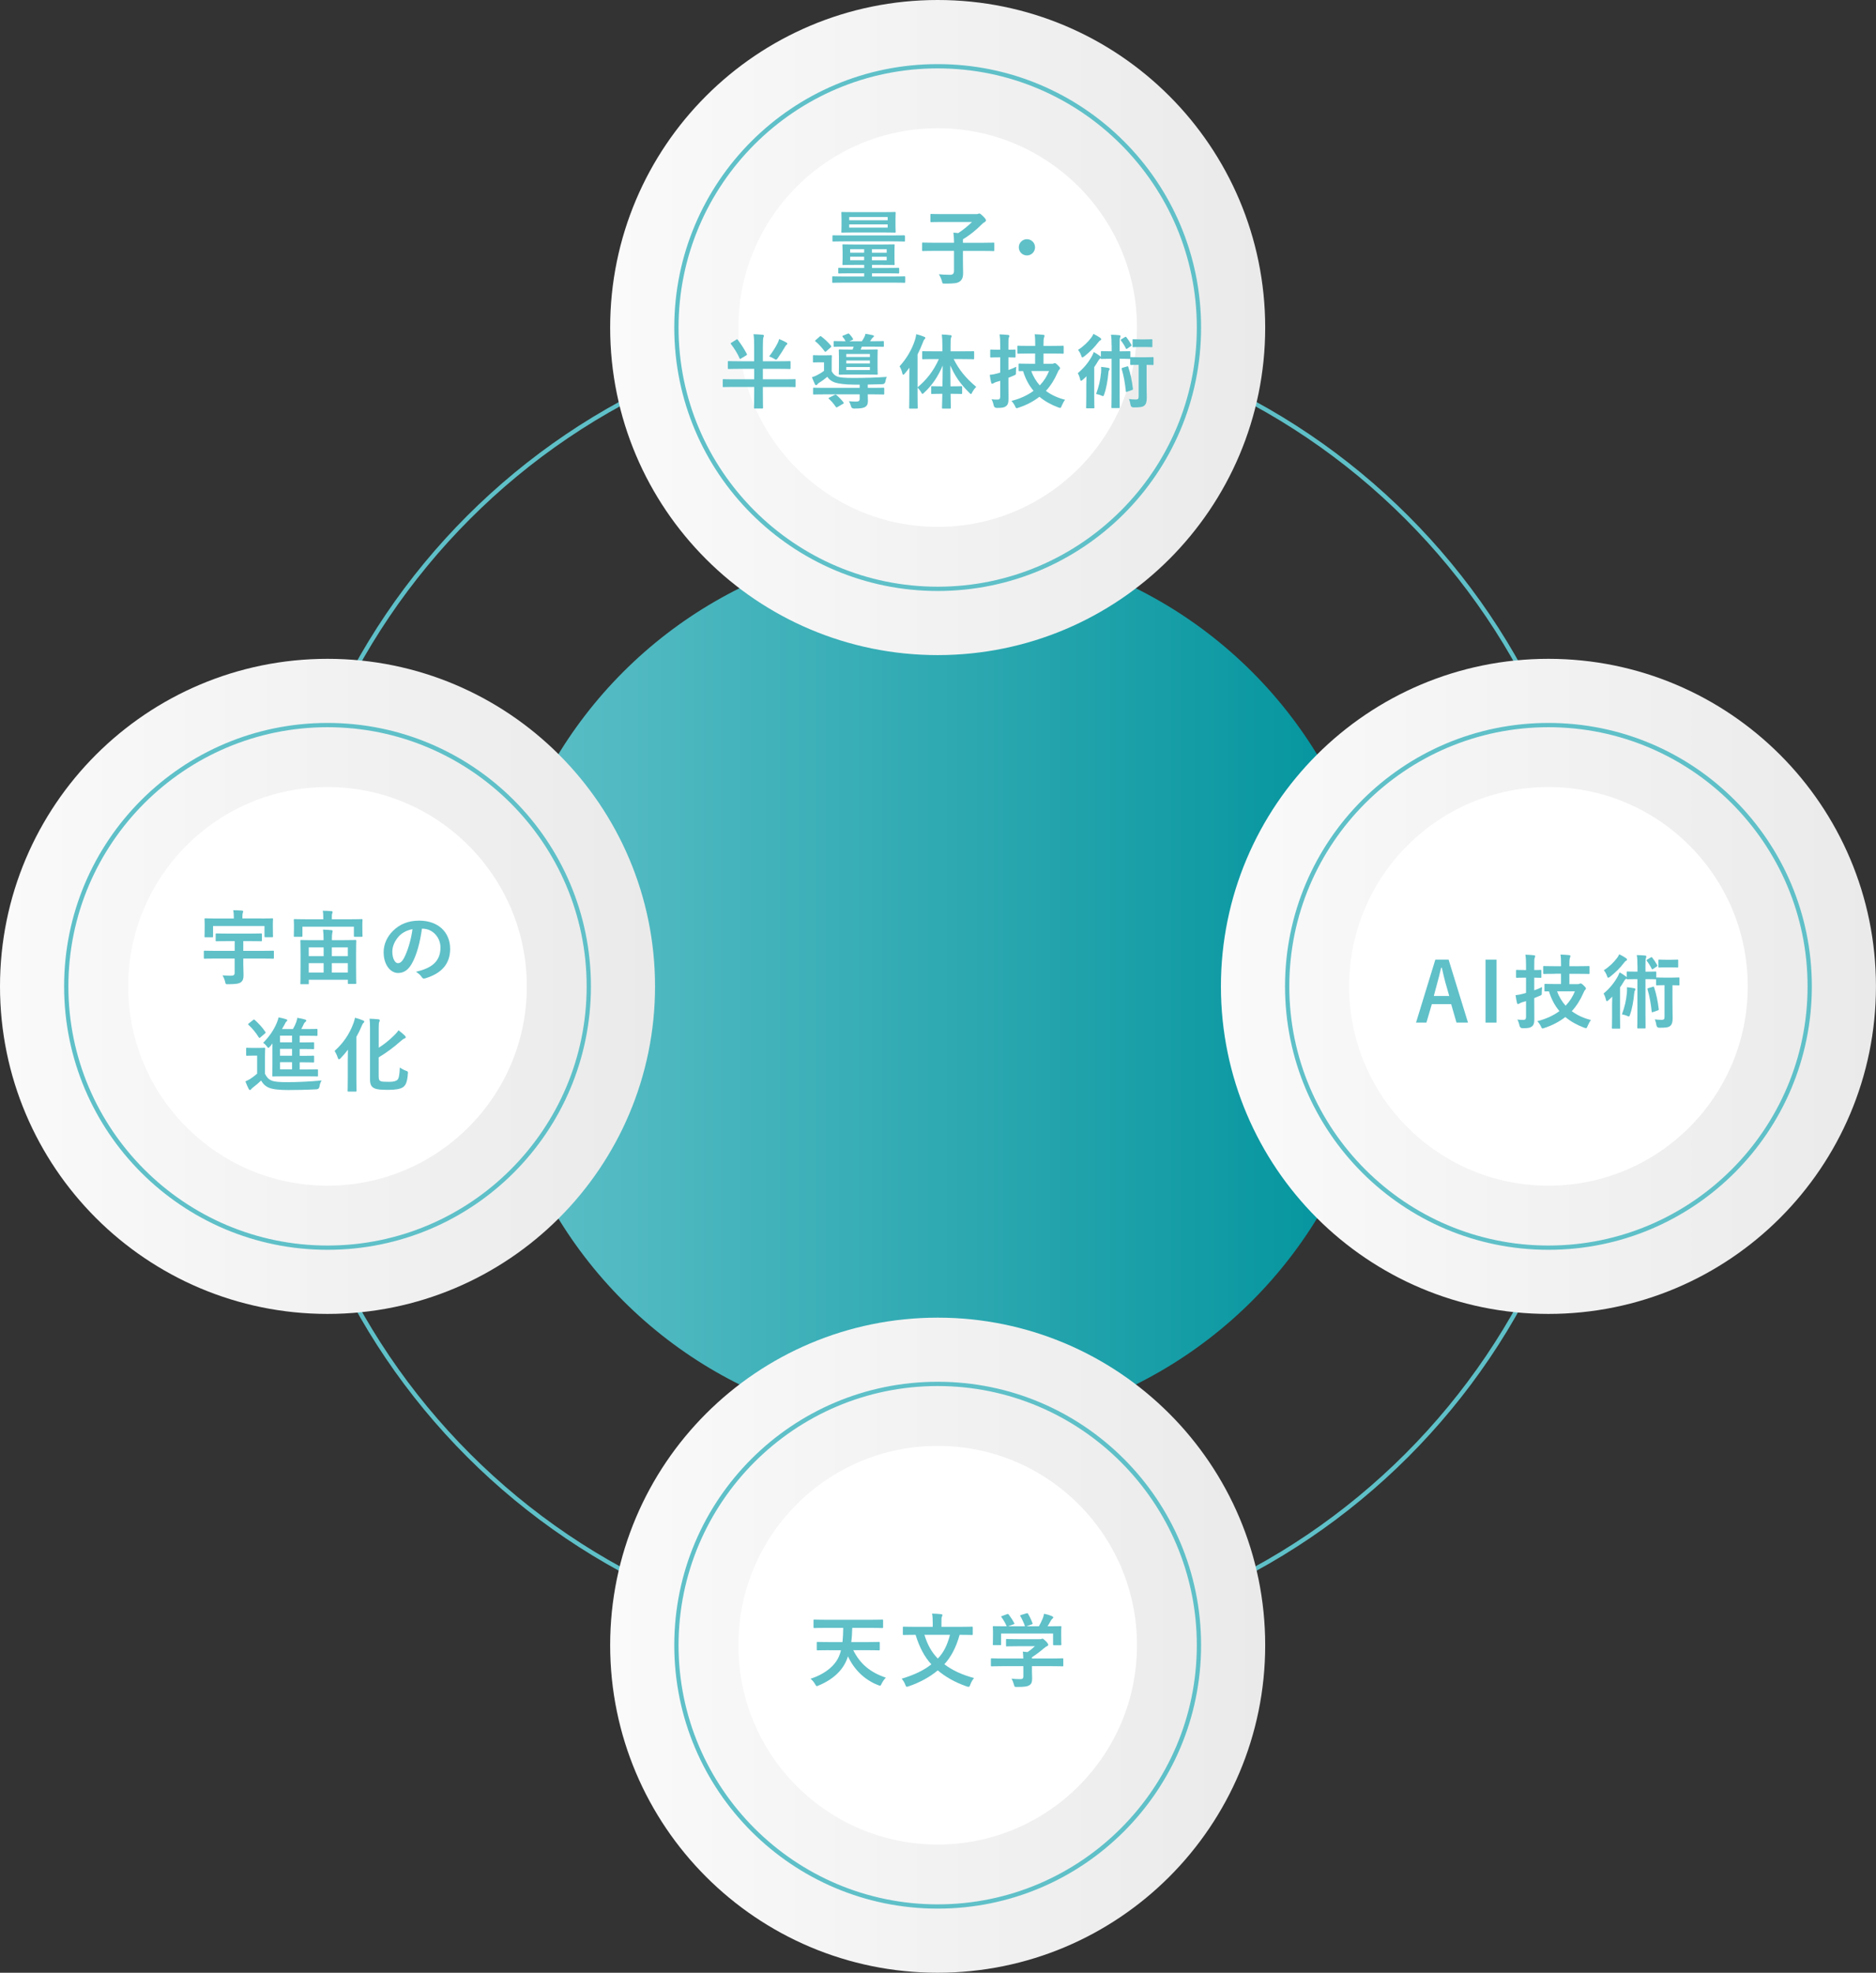 <?xml version="1.0" encoding="UTF-8"?>
<svg id="_レイヤー_2" data-name="レイヤー 2" xmlns="http://www.w3.org/2000/svg" xmlns:xlink="http://www.w3.org/1999/xlink" viewBox="0 0 438.93 461.52">
  <rect x="0" y="0" width="438.93" height="461.52" fill="#333333" stroke="none"/>
  <defs>
    <style>
      .cls-1 {
        stroke: url(#_名称未設定グラデーション_132-3);
      }

      .cls-1, .cls-2, .cls-3, .cls-4 {
        fill: #fff;
        stroke-miterlimit: 10;
        stroke-width: 30px;
      }

      .cls-2 {
        stroke: url(#_名称未設定グラデーション_132-4);
      }

      .cls-3 {
        stroke: url(#_名称未設定グラデーション_132-2);
      }

      .cls-5 {
        fill: #5fc0c8;
      }

      .cls-4 {
        stroke: url(#_名称未設定グラデーション_132);
      }

      .cls-6 {
        fill: url(#_名称未設定グラデーション_3);
      }
    </style>
    <linearGradient id="_名称未設定グラデーション_3" data-name="名称未設定グラデーション 3" x1="115.35" y1="230.76" x2="323.43" y2="230.76" gradientTransform="translate(227.43 -87.54) rotate(45)" gradientUnits="userSpaceOnUse">
      <stop offset="0" stop-color="#5fc0c8"/>
      <stop offset="1" stop-color="#00939c"/>
    </linearGradient>
    <linearGradient id="_名称未設定グラデーション_132" data-name="名称未設定グラデーション 132" x1="142.75" y1="76.63" x2="296.02" y2="76.63" gradientUnits="userSpaceOnUse">
      <stop offset="0" stop-color="#fafafb"/>
      <stop offset="1" stop-color="#eaeaea"/>
    </linearGradient>
    <linearGradient id="_名称未設定グラデーション_132-2" data-name="名称未設定グラデーション 132" x1="0" y1="230.76" x2="153.27" y2="230.76" xlink:href="#_名称未設定グラデーション_132"/>
    <linearGradient id="_名称未設定グラデーション_132-3" data-name="名称未設定グラデーション 132" x1="285.66" y1="230.76" x2="438.93" y2="230.76" xlink:href="#_名称未設定グラデーション_132"/>
    <linearGradient id="_名称未設定グラデーション_132-4" data-name="名称未設定グラデーション 132" y1="384.89" y2="384.89" xlink:href="#_名称未設定グラデーション_132"/>
  </defs>
  <g id="memo">
    <g>
      <circle class="cls-6" cx="219.39" cy="230.76" r="104.04" transform="translate(-98.92 222.72) rotate(-45)"/>
      <path class="cls-5" d="m219.39,76c85.34,0,154.76,69.43,154.76,154.76s-69.43,154.76-154.76,154.76-154.76-69.43-154.76-154.76S134.05,76,219.39,76m0-1c-85.89,0-155.76,69.87-155.76,155.76s69.87,155.76,155.76,155.76,155.76-69.87,155.76-155.76-69.87-155.76-155.76-155.76h0Z"/>
      <g>
        <circle class="cls-4" cx="219.39" cy="76.63" r="61.63"/>
        <path class="cls-5" d="m219.39,16c33.43,0,60.63,27.2,60.63,60.63s-27.2,60.63-60.63,60.63-60.63-27.2-60.63-60.63,27.2-60.63,60.63-60.63m0-1c-34.04,0-61.63,27.59-61.63,61.63s27.59,61.63,61.63,61.63,61.63-27.59,61.63-61.63-27.59-61.63-61.63-61.63h0Z"/>
        <g>
          <path class="cls-5" d="m197.27,66.12c-1.67,0-2.24.04-2.36.04-.17,0-.19-.02-.19-.21v-1.1c0-.19.02-.21.19-.21.11,0,.68.04,2.36.04h4.92v-.74h-3.27c-1.84,0-2.47.04-2.58.04-.19,0-.21-.02-.21-.23v-.89c0-.19.02-.21.21-.21.11,0,.74.04,2.58.04h3.27v-.72h-2.24c-1.84,0-2.51.04-2.64.04-.19,0-.21-.02-.21-.21,0-.13.04-.47.04-1.37v-1.65c0-.93-.04-1.27-.04-1.41,0-.19.02-.21.21-.21.13,0,.8.04,2.64.04h6.52c1.84,0,2.51-.04,2.64-.04.19,0,.21.02.21.21,0,.11-.04.48-.04,1.39v1.67c0,.89.04,1.25.04,1.37,0,.19-.02.21-.21.21-.13,0-.8-.04-2.64-.04h-2.45v.72h3.57c1.82,0,2.45-.04,2.56-.04.21,0,.23.02.23.21v.89c0,.21-.02.23-.23.23-.11,0-.74-.04-2.56-.04h-3.57v.74h5.21c1.67,0,2.24-.04,2.36-.04.19,0,.21.02.21.21v1.1c0,.19-.02.21-.21.21-.11,0-.68-.04-2.36-.04h-11.95Zm.06-9.65c-1.67,0-2.26.04-2.37.04-.17,0-.19-.02-.19-.21v-1.06c0-.19.02-.19.19-.19.11,0,.7.02,2.37.02h11.84c1.67,0,2.26-.02,2.37-.02q.19,0,.19.19v1.06c0,.19,0,.21-.19.21-.11,0-.7-.04-2.37-.04h-11.84Zm9.38-6.84c1.86,0,2.53-.04,2.64-.04.19,0,.21.02.21.21,0,.11-.04.47-.04,1.41v1.61c0,.89.04,1.27.04,1.39,0,.19-.02.21-.21.21-.11,0-.78-.04-2.64-.04h-6.99c-1.86,0-2.53.04-2.64.04-.21,0-.23,0-.23-.19,0-.13.04-.49.04-1.39v-1.63c0-.93-.04-1.27-.04-1.41,0-.19.02-.21.23-.21.11,0,.78.04,2.64.04h6.99Zm-8.02,1.14v.76h9v-.76h-9Zm9,1.73h-9v.76h9v-.76Zm-5.51,6.61v-.82h-3.27v.82h3.27Zm0,1.77v-.82h-3.27v.82h3.27Zm1.82-2.58v.82h3.46v-.82h-3.46Zm3.46,1.77h-3.46v.82h3.46v-.82Z"/>
          <path class="cls-5" d="m218.34,58.69c-1.69,0-2.28.04-2.39.04-.19,0-.21-.02-.21-.21v-1.56c0-.19.02-.21.21-.21.11,0,.7.04,2.39.04h4.88c-.02-.87-.04-1.54-.15-2.37.36.04.76.06,1.14.11,1.22-.8,2.32-1.71,3.21-2.6h-6.9c-1.86,0-2.51.04-2.62.04-.19,0-.21-.02-.21-.21v-1.5c0-.19.02-.21.21-.21.11,0,.76.04,2.62.04h8.05c.13,0,.27-.06.32-.08.06-.02.11-.06.25-.06.11,0,.27.06.84.61.59.59.7.78.7.99,0,.17-.11.3-.32.42-.21.11-.46.29-.82.67-1.06,1.08-2.51,2.3-4.24,3.34v.82h4.73c1.69,0,2.28-.04,2.39-.04.19,0,.21.02.21.21v1.56c0,.19-.02.21-.21.21-.11,0-.7-.04-2.39-.04h-4.73v2.17c0,1.39.04,2.34.04,3,0,1.1-.27,1.6-.8,1.99-.55.42-1.39.49-3.44.49-.59,0-.59.02-.72-.59-.17-.59-.44-1.16-.7-1.6.74.08,1.39.13,2.64.13.61,0,.89-.27.89-.93v-4.67h-4.88Z"/>
          <path class="cls-5" d="m242.17,57.86c0,1.04-.85,1.9-1.9,1.9s-1.9-.85-1.9-1.9.85-1.9,1.9-1.9,1.9.85,1.9,1.9Z"/>
          <path class="cls-5" d="m173.05,86.29c-1.82,0-2.43.04-2.55.04-.19,0-.21-.02-.21-.23v-1.41c0-.19.02-.21.21-.21.11,0,.72.04,2.55.04h3.4v-3.46c0-1.35-.02-1.99-.15-2.87.72.02,1.5.06,2.15.13.17.02.28.09.28.21,0,.13-.06.25-.11.4-.08.23-.13.68-.13,2.09v3.5h3.7c1.82,0,2.43-.04,2.55-.04.21,0,.23.02.23.21v1.41c0,.21-.02.23-.23.23-.11,0-.72-.04-2.55-.04h-3.7v2.45h5.11c1.67,0,2.24-.04,2.36-.04.17,0,.19.02.19.21v1.44c0,.19-.02.21-.19.21-.11,0-.68-.04-2.36-.04h-5.11v1.52c0,2.15.04,3.23.04,3.32,0,.19-.02.21-.23.21h-1.67c-.19,0-.21-.02-.21-.21,0-.11.04-1.18.04-3.32v-1.52h-4.81c-1.67,0-2.24.04-2.36.04-.17,0-.19-.02-.19-.21v-1.44c0-.19.02-.21.19-.21.11,0,.68.04,2.36.04h4.81v-2.45h-3.4Zm-.85-6.8c.11-.08.19-.11.25-.11s.11.04.17.13c.82,1.06,1.52,2.17,2.11,3.29.08.17.08.21-.17.36l-1.16.7c-.11.08-.19.11-.23.11-.06,0-.1-.06-.13-.15-.51-1.16-1.23-2.3-2.01-3.32-.11-.15-.11-.19.09-.32l1.08-.68Zm9.75.76c.17-.32.25-.55.34-.93.63.25,1.22.53,1.67.8.19.1.25.15.25.27,0,.13-.06.21-.23.32-.09.08-.21.21-.32.44-.44.76-.93,1.54-1.69,2.64-.19.25-.27.36-.4.36-.11,0-.23-.08-.47-.23-.38-.23-.76-.4-1.14-.53.84-1.1,1.48-2.15,1.99-3.13Z"/>
          <path class="cls-5" d="m203.03,92.25c0,.57.04,1.04.04,1.6,0,.72-.25,1.14-.7,1.39-.42.21-.97.34-2.53.34q-.57,0-.7-.46c-.15-.53-.34-.99-.53-1.25.68.06,1.35.08,1.73.08.55,0,.8-.17.8-.61v-1.08h-8.32c-1.71,0-2.28.04-2.39.04-.17,0-.19-.02-.19-.21v-1.16c0-.21.02-.23.19-.23.11,0,.68.04,2.39.04h8.32v-.76h-1.33c-2.01,0-3.63-.23-4.45-.49-.84-.29-1.33-.7-1.8-1.33-.57.49-1.25.99-1.96,1.42-.17.11-.28.23-.38.36-.08.11-.15.17-.27.17s-.19-.06-.28-.23c-.25-.51-.44-.97-.7-1.63.4-.11.8-.29,1.08-.42.59-.29,1.23-.67,1.75-1.08v-1.99h-1.01c-1.01,0-1.25.04-1.39.04-.17,0-.19-.02-.19-.21v-1.29c0-.19.02-.21.19-.21.13,0,.38.04,1.39.04h1.23c1.01,0,1.27-.04,1.39-.04.21,0,.23.02.23.21,0,.11-.04.48-.04,1.31v2.26c.36.63.72,1.01,1.44,1.27.57.19,1.69.28,3.5.28,2.68,0,5.34-.06,7.94-.25-.15.32-.27.74-.32,1.08q-.11.61-.72.63c-1.18.04-2.32.06-3.4.08v.78h1.23c1.71,0,2.3-.04,2.41-.04.19,0,.21.02.21.23v1.16c0,.19-.02.21-.21.21-.11,0-.7-.04-2.41-.04h-1.23Zm-11.27-13.49c.15-.13.23-.17.38-.06.78.59,1.58,1.33,2.26,2.15.06.08.1.13.1.19,0,.08-.04.13-.13.23l-1.03.89c-.11.1-.19.15-.25.15-.04,0-.09-.06-.15-.13-.7-.93-1.39-1.69-2.11-2.28-.08-.06-.13-.11-.13-.15,0-.06.06-.11.17-.21l.89-.78Zm3.51,13.64c.23-.11.27-.11.44.02.59.51,1.16,1.08,1.65,1.73.11.15.09.21-.11.32l-1.31.76c-.21.11-.27.13-.38-.04-.44-.65-1.01-1.35-1.6-1.86-.08-.08-.11-.11-.11-.15,0-.06.06-.11.19-.17l1.23-.61Zm2.58-11.3c-1.84,0-2.47.04-2.58.04-.19,0-.21,0-.21-.19v-.95c0-.19.02-.21.21-.21.11,0,.74.04,2.58.04-.15-.32-.4-.68-.7-1.04-.13-.17-.06-.21.17-.3l1.03-.42c.19-.08.25-.06.4.1.3.32.57.65.8,1.03.09.17.08.25-.13.34l-.7.3h2.93c.19-.29.36-.55.51-.84.15-.27.27-.55.34-.91.63.1,1.23.23,1.73.34.15.04.25.1.25.19,0,.13-.09.23-.21.3-.13.1-.25.25-.34.38l-.36.53h.4c1.86,0,2.51-.04,2.62-.04.19,0,.21.02.21.21v.93c0,.19-.02.21-.21.21-.11,0-.76-.04-2.62-.04h-2.32c-.1.27-.19.49-.28.68h1.41c1.67,0,2.26-.04,2.39-.04.17,0,.19.02.19.21,0,.11-.04.53-.04,1.58v2.32c0,1.04.04,1.48.04,1.6,0,.19-.02.21-.19.21-.13,0-.72-.04-2.39-.04h-3.93c-1.67,0-2.26.04-2.39.04-.19,0-.21-.02-.21-.21,0-.13.04-.55.04-1.6v-2.32c0-1.04-.04-1.46-.04-1.58,0-.19.02-.21.21-.21.13,0,.72.04,2.39.04h.63c.09-.23.19-.44.25-.68h-1.84Zm.15,1.71v.7h5.53v-.7h-5.53Zm5.53,2.22v-.68h-5.53v.68h5.53Zm0,.84h-5.53v.7h5.53v-.7Z"/>
          <path class="cls-5" d="m218.57,84.01c-1.86,0-2.49.04-2.6.04-.19,0-.21-.02-.21-.21v-1.46c0-.21.02-.21.21-.21.11,0,.74.02,2.6.02h1.92v-1.23c0-1.22-.04-1.88-.13-2.7.68.02,1.35.06,1.99.15.19,0,.3.09.3.19,0,.15-.08.27-.13.4-.09.23-.11.63-.11,1.92v1.27h2.7c1.84,0,2.49-.02,2.62-.02.17,0,.19,0,.19.21v1.46c0,.19-.02.21-.19.21-.13,0-.78-.04-2.62-.04h-1.98c1.31,2.56,2.72,4.33,5.28,6.5-.4.4-.7.82-.93,1.27-.13.27-.21.4-.3.4s-.21-.11-.4-.3c-2.18-2.15-3.4-4.01-4.43-6.38,0,1.71.02,3.4.04,4.88h.44c1.48,0,1.96-.04,2.07-.04.19,0,.21.02.21.21v1.39c0,.21-.02.23-.21.23-.11,0-.59-.04-2.07-.04h-.42c.02,1.8.06,3.06.06,3.25s-.02.21-.21.21h-1.63c-.21,0-.23-.02-.23-.21s.04-1.46.08-3.25h-.34c-1.48,0-1.96.04-2.07.04-.19,0-.21-.02-.21-.23v-1.39c0-.19.02-.21.21-.21.11,0,.59.04,2.07.04h.36c.04-1.48.06-3.17.06-4.86-1.08,2.56-2.45,4.6-4.33,6.34-.19.17-.3.29-.4.29s-.17-.11-.3-.36c-.27-.46-.57-.82-.85-1.12v1.82c0,1.86.04,2.79.04,2.89,0,.19-.02.21-.21.21h-1.61c-.17,0-.19-.02-.19-.21,0-.11.04-1.03.04-2.89v-4.31c0-.63,0-1.39.02-2.15-.36.48-.72.95-1.1,1.39-.13.15-.25.25-.34.25s-.15-.11-.21-.34c-.13-.61-.4-1.25-.65-1.63,1.63-1.79,2.89-3.91,3.61-6.17.13-.46.25-.87.28-1.35.68.17,1.29.36,1.84.59.21.09.3.15.3.28s-.06.21-.21.34c-.11.11-.21.27-.38.76-.36.93-.76,1.86-1.23,2.77v7.69c2.11-1.77,3.72-3.78,4.98-6.59h-1.06Z"/>
          <path class="cls-5" d="m235.94,89.37c0,1.35.02,2.91.02,3.86s-.11,1.44-.61,1.82c-.42.3-.85.38-2.13.38q-.59,0-.72-.57c-.13-.63-.32-1.14-.51-1.46.51.08,1.01.08,1.44.08s.59-.21.59-.72v-3.67l-.95.28c-.34.11-.49.21-.61.29-.09.06-.23.11-.32.11-.11,0-.19-.06-.23-.23-.13-.51-.25-1.18-.34-1.84.61-.06,1.16-.17,1.79-.34l.66-.19v-3.57h-.32c-1.29,0-1.69.04-1.79.04-.21,0-.23-.02-.23-.21v-1.42c0-.21.02-.23.23-.23.09,0,.49.04,1.79.04h.32v-.91c0-1.22-.02-1.82-.15-2.68.72.02,1.37.06,1.99.13.19.02.3.09.3.19,0,.15-.06.27-.11.4-.11.23-.11.63-.11,1.92v.95c1.01,0,1.37-.04,1.48-.04.17,0,.19.02.19.23v1.42c0,.19-.02.21-.19.21-.11,0-.47-.02-1.48-.04v2.96c.63-.21,1.25-.47,1.84-.76-.04.34-.08.8-.08,1.25.02.63,0,.59-.53.82l-1.23.51v.99Zm4.86-6.67c-1.8,0-2.43.04-2.56.04-.19,0-.21-.02-.21-.21v-1.42c0-.21.02-.23.21-.23.13,0,.76.04,2.56.04h1.41v-.4c0-1.04-.02-1.69-.13-2.32.7.02,1.39.06,2.03.13.19.02.28.11.28.21,0,.17-.08.3-.13.48-.08.23-.11.7-.11,1.46v.44h1.96c1.8,0,2.43-.04,2.55-.04.21,0,.21.02.21.23v1.42c0,.19,0,.21-.21.21-.11,0-.74-.04-2.55-.04h-1.96v2.41h1.99c.17,0,.3-.02.38-.08.09-.04.17-.08.27-.08.13,0,.3.08.7.48.46.44.53.57.53.7s-.06.23-.17.34c-.17.13-.23.3-.44.76-.7,1.61-1.6,3.02-2.7,4.22,1.29.97,2.83,1.65,4.48,2.07-.27.36-.57.91-.78,1.41-.15.36-.19.49-.36.49-.11,0-.25-.04-.46-.11-1.67-.63-3.13-1.44-4.39-2.49-1.39,1.08-3,1.94-4.9,2.56-.21.08-.34.11-.44.11-.17,0-.21-.13-.36-.47-.23-.46-.53-.89-.85-1.23,2.03-.51,3.76-1.31,5.17-2.36-1.06-1.25-1.88-2.77-2.45-4.62-.53,0-.78.02-.84.02-.19,0-.21-.02-.21-.23v-1.33c0-.19.02-.21.21-.21.11,0,.7.04,2.43.04h1.23v-2.41h-1.41Zm.49,4.1c.46,1.31,1.16,2.43,1.99,3.36.95-.99,1.67-2.13,2.17-3.36h-4.16Z"/>
          <path class="cls-5" d="m260.08,80.8c0-1.12-.02-1.8-.15-2.49.72.02,1.35.04,1.96.11.17.02.28.11.28.21,0,.15-.06.25-.11.4-.08.23-.1.53-.1,1.77v1.39h.28c1.46,0,1.9-.04,2.01-.04.21,0,.23.02.23.21v1.22s.08-.04.19-.04.46.04,1.61.04h1.8c1.18,0,1.5-.04,1.61-.04.19,0,.21.02.21.21v1.42c0,.21-.02.23-.21.23-.11,0-.42-.04-1.42-.04v3.99c0,2.01.04,2.94.04,3.72,0,.85-.13,1.5-.63,1.86-.42.32-1.06.38-2.49.38q-.59,0-.68-.61c-.08-.48-.19-.97-.38-1.35.61.08,1.1.11,1.6.11.55,0,.68-.15.68-.74v-7.37h-.13c-1.16,0-1.5.04-1.61.04-.21,0-.23-.02-.23-.23v-1.2s-.09.02-.19.02c-.11,0-.55-.04-2.01-.04h-.28v7.94c0,2.17.02,3.27.02,3.38,0,.19,0,.21-.19.21h-1.56c-.17,0-.19-.02-.19-.21,0-.11.04-1.22.04-3.38v-7.94h-.28c-1.46,0-1.92.04-2.03.04-.19,0-.21-.02-.21-.21-.04.06-.09.1-.19.15-.17.1-.32.32-.51.65-.25.44-.53.87-.84,1.31v7.09c0,1.52.04,2.24.04,2.34,0,.19-.02.21-.21.21h-1.52c-.19,0-.21-.02-.21-.21,0-.11.04-.82.04-2.34v-2.79c0-.61.02-1.42.04-2.15-.3.3-.61.61-.93.87-.15.13-.27.19-.34.19-.09,0-.15-.11-.21-.36-.13-.55-.3-1.01-.55-1.42,1.42-1.2,2.45-2.45,3.29-3.95.15-.28.32-.65.46-1.01.51.29.97.59,1.41.91.13.09.21.17.25.27v-1.18c0-.19.02-.21.21-.21.11,0,.57.04,2.03.04h.28v-1.39Zm-2.7-1.79c.17.11.27.23.27.36,0,.11-.08.19-.19.25-.19.08-.36.28-.57.55-.82,1.1-1.86,2.13-3.21,3.21-.21.13-.32.23-.44.23s-.19-.13-.28-.44c-.17-.51-.46-1.01-.74-1.31,1.29-.82,2.36-1.86,3.1-2.87.27-.34.4-.63.51-.87.57.27,1.1.57,1.56.89Zm.23,8.26c.04-.42.06-.95.02-1.44.59.06,1.14.13,1.67.23.23.04.32.15.32.28,0,.1-.06.19-.13.29-.1.11-.13.32-.17.72-.15,1.61-.46,3.51-.99,4.96-.08.25-.13.36-.27.36-.08,0-.19-.06-.38-.13-.42-.19-.8-.29-1.22-.36.66-1.82.99-3.29,1.14-4.9Zm5.57-8.4c.19-.11.25-.11.36.02.44.57.76,1.04,1.16,1.75.1.17.06.25-.13.36l-.78.53c-.11.08-.17.11-.23.11s-.09-.06-.15-.15c-.34-.7-.72-1.29-1.12-1.8-.11-.13-.11-.21.1-.34l.8-.48Zm.51,6.86c.19-.08.23-.06.3.13.53,1.63.85,3.21,1.08,5.07.02.19,0,.25-.23.32l-1.08.38c-.27.1-.32.1-.34-.09-.21-1.98-.49-3.59-.97-5.19-.06-.19-.02-.25.21-.32l1.03-.3Zm4.26-6.33c1.06,0,1.37-.04,1.48-.04.17,0,.19.02.19.21v1.44c0,.19-.02.21-.19.21-.11,0-.42-.04-1.48-.04h-1.27c-1.06,0-1.37.04-1.48.04-.19,0-.21-.02-.21-.21v-1.44c0-.19.02-.21.21-.21.11,0,.42.04,1.48.04h1.27Z"/>
        </g>
      </g>
      <g>
        <circle class="cls-3" cx="76.63" cy="230.76" r="61.63"/>
        <path class="cls-5" d="m76.63,170.13c33.43,0,60.63,27.2,60.63,60.63s-27.2,60.63-60.63,60.63-60.63-27.2-60.63-60.63,27.2-60.63,60.63-60.63m0-1c-34.04,0-61.63,27.59-61.63,61.63s27.59,61.63,61.63,61.63,61.63-27.59,61.63-61.63-27.59-61.63-61.63-61.63h0Z"/>
        <g>
          <path class="cls-5" d="m50.33,224.25c-1.71,0-2.32.04-2.43.04-.19,0-.21-.02-.21-.23v-1.46c0-.17.02-.19.21-.19.11,0,.72.04,2.43.04h4.58v-2.28h-1.71c-1.8,0-2.41.04-2.53.04-.19,0-.21-.02-.21-.21v-1.42c0-.19.02-.21.21-.21.11,0,.72.04,2.53.04h5.32c1.8,0,2.41-.04,2.53-.04.21,0,.23.02.23.21v1.42c0,.19-.02.21-.23.21-.11,0-.72-.04-2.53-.04h-1.6v2.28h4.52c1.71,0,2.32-.04,2.43-.04.19,0,.21.02.21.19v1.46c0,.21-.02.23-.21.23-.11,0-.72-.04-2.43-.04h-4.52v1.29c0,.91.06,1.88.06,2.58,0,.85-.13,1.27-.61,1.67-.44.32-1.16.46-2.96.46-.59.02-.61.02-.74-.57-.11-.51-.34-1.03-.61-1.5.85.08,1.35.09,1.99.09s.85-.21.85-.68v-3.34h-4.58Zm10.83-9.37c1.77,0,2.37-.04,2.51-.04.19,0,.21.02.21.19,0,.11-.04.47-.04,1.03v.85c0,1.71.04,2.01.04,2.13,0,.19-.02.21-.21.21h-1.58c-.19,0-.21-.02-.21-.21v-2.41h-12.03v2.43c0,.19-.02.21-.21.21h-1.58c-.19,0-.21-.02-.21-.21,0-.13.04-.42.04-2.15v-.7c0-.7-.04-1.06-.04-1.18,0-.17.02-.19.21-.19.13,0,.76.04,2.51.04h4.14v-.15c0-.82-.04-1.31-.15-1.79.7,0,1.41.04,2.05.09.19.02.3.09.3.19,0,.13-.08.23-.11.36-.06.17-.09.42-.09,1.14v.15h4.45Z"/>
          <path class="cls-5" d="m82.1,215.06c1.75,0,2.37-.04,2.51-.04.19,0,.21.02.21.19,0,.11-.04.44-.04.95v.8c0,1.61.04,1.88.04,1.99,0,.19-.02.21-.21.21h-1.6c-.19,0-.21-.02-.21-.21v-2.15h-12.04v2.15c0,.19-.02.21-.21.21h-1.6c-.19,0-.21-.02-.21-.21,0-.11.04-.38.04-1.99v-.65c0-.66-.04-.97-.04-1.1,0-.17.02-.19.21-.19.13,0,.76.04,2.51.04h4.18v-.19c0-.84-.02-1.33-.13-1.8.7,0,1.37.04,2.03.09.19.02.28.08.28.19,0,.13-.06.23-.09.36-.08.17-.09.42-.09,1.14v.21h4.46Zm-11.61,15.2c-.19,0-.21-.02-.21-.19,0-.13.04-.78.04-3.93v-2.79c0-2.45-.04-3.1-.04-3.23,0-.19.02-.21.21-.21.13,0,.8.04,2.66.04h2.56c0-1.08-.04-1.73-.13-2.47.7.02,1.31.06,1.98.13.17.02.27.09.27.21,0,.15-.08.3-.09.47-.06.25-.09.63-.09,1.65h2.83c1.88,0,2.53-.04,2.66-.04.19,0,.21.02.21.21,0,.11-.04.78-.04,2.89v3.1c0,3.12.04,3.78.04,3.89,0,.17-.02.19-.21.19h-1.56c-.17,0-.19-.02-.19-.19v-.78h-9.14v.85c0,.17-.02.19-.19.19h-1.56Zm1.75-6.57h3.48v-2.05h-3.48v2.05Zm3.48,3.84v-2.2h-3.48v2.2h3.48Zm1.92-5.89v2.05h3.74v-2.05h-3.74Zm3.74,5.89v-2.2h-3.74v2.2h3.74Z"/>
          <path class="cls-5" d="m98.72,217.26c-.44,3.23-1.23,6.19-2.37,8.19-.82,1.42-1.8,2.18-3.23,2.18-1.67,0-3.36-1.79-3.36-4.88,0-1.82.78-3.57,2.15-4.94,1.6-1.6,3.61-2.43,6.17-2.43,4.56,0,7.24,2.81,7.24,6.59,0,3.53-1.99,5.76-5.85,6.92-.4.11-.57.04-.82-.34-.21-.32-.61-.76-1.33-1.2,3.21-.76,5.74-2.09,5.74-5.68,0-2.26-1.71-4.41-4.26-4.41h-.08Zm-5.45,1.84c-.91,1.03-1.48,2.3-1.48,3.51,0,1.75.7,2.72,1.29,2.72.49,0,.91-.25,1.42-1.16.84-1.54,1.69-4.27,2.01-6.8-1.33.27-2.39.8-3.25,1.73Z"/>
          <path class="cls-5" d="m62,251.21c.4.8.8,1.27,1.58,1.6.66.27,1.86.36,3.51.36,2.45,0,5.45-.13,8.17-.4-.27.4-.44.89-.51,1.42q-.09.61-.7.65c-2.41.13-4.67.17-6.65.17s-3.53-.15-4.45-.53c-.87-.36-1.39-.89-1.86-1.69-.59.57-1.25,1.14-1.96,1.67-.19.15-.3.27-.38.38-.09.13-.17.17-.28.17-.08,0-.19-.08-.27-.23-.27-.49-.51-1.1-.78-1.79.49-.23.76-.36,1.14-.59.53-.34,1.12-.8,1.6-1.22v-4.22h-.95c-1.03,0-1.29.04-1.39.04-.21,0-.23-.02-.23-.23v-1.44c0-.19.02-.21.23-.21.09,0,.36.04,1.39.04h1.2c1.01,0,1.31-.04,1.42-.04.19,0,.21.02.21.21,0,.11-.04.65-.04,1.8v4.07Zm-2.79-12.58c.1-.08.15-.11.23-.11.04,0,.09.04.17.09.89.82,1.75,1.71,2.47,2.79.11.17.11.19-.09.38l-1.06.91c-.09.09-.17.13-.23.13s-.09-.04-.15-.13c-.74-1.18-1.54-2.13-2.41-2.93-.15-.15-.13-.17.08-.34l1.01-.8Zm3.97,6.17c-.19.23-.28.34-.38.34-.11,0-.21-.13-.4-.38-.27-.36-.51-.59-.82-.8,1.46-1.5,2.49-3,3.19-4.69.21-.53.32-.84.4-1.25.57.09,1.23.25,1.75.42.19.06.29.13.29.25,0,.13-.08.21-.19.3-.17.13-.23.28-.38.59l-.66,1.16h2.56c.34-.61.57-1.06.78-1.63.11-.34.17-.61.25-.99.7.11,1.31.25,1.82.4.15.06.27.13.27.25s-.08.19-.19.29c-.13.11-.29.25-.4.51-.19.46-.38.8-.59,1.18h1.25c1.65,0,2.2-.04,2.32-.04.21,0,.23.02.23.23v1.2c0,.19-.02.21-.23.21-.11,0-.66-.04-2.32-.04h-1.61v1.56h.84c1.65,0,2.2-.04,2.32-.04.19,0,.21.02.21.23v1.18c0,.19-.02.21-.21.21-.11,0-.66-.04-2.32-.04h-.84v1.6h.84c1.65,0,2.2-.04,2.32-.04.19,0,.21.02.21.23v1.16c0,.19-.02.21-.21.21-.11,0-.66-.04-2.32-.04h-.84v1.67h1.54c1.8,0,2.41-.04,2.53-.04.19,0,.21.02.21.23v1.22c0,.21-.02.23-.21.23-.11,0-.72-.04-2.53-.04h-5.17c-1.82,0-2.47.04-2.58.04-.19,0-.21-.02-.21-.23,0-.11.04-.89.04-2.51v-4.98l-.55.7Zm5.15-.95v-1.56h-2.81v1.56h2.81Zm0,3.13v-1.6h-2.81v1.6h2.81Zm0,3.19v-1.67h-2.81v1.67h2.81Z"/>
          <path class="cls-5" d="m81.37,248c0-.72.02-1.6.04-2.43-.57.74-1.14,1.42-1.69,1.98-.19.17-.3.28-.42.28s-.19-.13-.29-.42c-.15-.51-.46-1.12-.72-1.56,2.01-1.8,3.44-3.86,4.39-6.42.17-.44.3-.89.38-1.33.74.19,1.23.36,1.84.61.25.09.32.15.32.28s-.06.23-.17.32c-.15.11-.27.32-.47.82-.34.82-.74,1.65-1.2,2.45v9.71c0,1.84.04,2.77.04,2.89,0,.17-.02.19-.21.19h-1.65c-.21,0-.23-.02-.23-.19,0-.13.04-1.04.04-2.89v-4.29Zm7.24,3.88c0,.68.11.93.53,1.08.34.11.84.13,1.88.13.97,0,1.54-.11,1.96-.47.32-.27.49-1.08.57-2.89.4.3.95.59,1.46.78.47.17.46.17.42.66-.13,1.86-.46,2.68-1.1,3.15-.63.44-1.77.65-3.44.65-1.79,0-2.7-.08-3.31-.38-.63-.3-1.01-.8-1.01-2.07v-11.99c0-1.06-.02-1.61-.11-2.2.76.02,1.37.06,2.03.13.25.02.36.1.36.25s-.06.25-.11.36c-.09.17-.13.48-.13,1.29v4.75c1.22-.76,2.34-1.65,3.51-2.79.38-.34.82-.84,1.12-1.29.51.38,1.06.85,1.48,1.25.15.15.21.25.21.38s-.13.25-.32.3c-.21.08-.57.34-.99.72-1.41,1.25-3.08,2.53-5.02,3.69v4.5Z"/>
        </g>
      </g>
      <g>
        <circle class="cls-1" cx="362.29" cy="230.76" r="61.63"/>
        <path class="cls-5" d="m362.29,170.13c33.43,0,60.63,27.2,60.63,60.63s-27.2,60.63-60.63,60.63-60.63-27.2-60.63-60.63,27.2-60.63,60.63-60.63m0-1c-34.04,0-61.63,27.59-61.63,61.63s27.59,61.63,61.63,61.63,61.63-27.59,61.63-61.63-27.59-61.63-61.63-61.63h0Z"/>
        <g>
          <path class="cls-5" d="m343.46,239.24h-2.68l-1.25-4.33h-4.52l-1.27,4.33h-2.43l4.52-14.74h3.1l4.54,14.74Zm-5.24-9.21c-.32-1.16-.55-2.24-.87-3.63h-.17c-.32,1.41-.59,2.47-.91,3.61l-.8,3h3.61l-.85-2.98Z"/>
          <path class="cls-5" d="m350.15,239.24h-2.58v-14.74h2.58v14.74Z"/>
          <path class="cls-5" d="m358.97,234.49c0,1.35.02,2.91.02,3.86s-.11,1.44-.61,1.82c-.42.3-.85.38-2.13.38q-.59,0-.72-.57c-.13-.63-.32-1.14-.51-1.46.51.08,1.01.08,1.44.08s.59-.21.59-.72v-3.67l-.95.28c-.34.11-.49.21-.61.29-.09.06-.23.11-.32.11-.11,0-.19-.06-.23-.23-.13-.51-.25-1.18-.34-1.84.61-.06,1.16-.17,1.79-.34l.66-.19v-3.57h-.32c-1.29,0-1.69.04-1.79.04-.21,0-.23-.02-.23-.21v-1.42c0-.21.02-.23.23-.23.09,0,.49.04,1.79.04h.32v-.91c0-1.22-.02-1.82-.15-2.68.72.02,1.37.06,1.99.13.19.02.3.09.3.19,0,.15-.06.27-.11.4-.11.23-.11.63-.11,1.92v.95c1.01,0,1.37-.04,1.48-.04.17,0,.19.02.19.23v1.42c0,.19-.02.21-.19.21-.11,0-.47-.02-1.48-.04v2.96c.63-.21,1.25-.47,1.84-.76-.04.34-.08.8-.08,1.25.02.63,0,.59-.53.82l-1.23.51v.99Zm4.86-6.67c-1.8,0-2.43.04-2.56.04-.19,0-.21-.02-.21-.21v-1.42c0-.21.02-.23.21-.23.13,0,.76.04,2.56.04h1.41v-.4c0-1.04-.02-1.69-.13-2.32.7.02,1.39.06,2.03.13.19.02.29.11.29.21,0,.17-.08.3-.13.48-.08.23-.11.7-.11,1.46v.44h1.96c1.8,0,2.43-.04,2.55-.04.21,0,.21.02.21.23v1.42c0,.19,0,.21-.21.21-.11,0-.74-.04-2.55-.04h-1.96v2.41h1.99c.17,0,.3-.02.38-.08.09-.04.17-.08.27-.08.13,0,.3.08.7.47.46.44.53.57.53.7s-.06.23-.17.34c-.17.13-.23.3-.44.76-.7,1.61-1.6,3.02-2.7,4.22,1.29.97,2.83,1.65,4.48,2.07-.27.36-.57.91-.78,1.41-.15.36-.19.49-.36.49-.11,0-.25-.04-.46-.11-1.67-.63-3.13-1.44-4.39-2.49-1.39,1.08-3,1.94-4.9,2.56-.21.08-.34.11-.44.11-.17,0-.21-.13-.36-.47-.23-.46-.53-.89-.85-1.23,2.03-.51,3.76-1.31,5.17-2.36-1.06-1.25-1.88-2.77-2.45-4.62-.53,0-.78.02-.84.02-.19,0-.21-.02-.21-.23v-1.33c0-.19.02-.21.21-.21.11,0,.7.04,2.43.04h1.23v-2.41h-1.41Zm.49,4.1c.46,1.31,1.16,2.43,1.99,3.36.95-.99,1.67-2.13,2.17-3.36h-4.16Z"/>
          <path class="cls-5" d="m383.11,225.93c0-1.12-.02-1.8-.15-2.49.72.02,1.35.04,1.96.11.17.02.28.11.28.21,0,.15-.06.25-.11.4-.08.23-.1.53-.1,1.77v1.39h.29c1.46,0,1.9-.04,2.01-.04.21,0,.23.02.23.21v1.22s.08-.04.19-.04.46.04,1.61.04h1.8c1.18,0,1.5-.04,1.61-.04.19,0,.21.02.21.21v1.42c0,.21-.02.23-.21.23-.11,0-.42-.04-1.42-.04v3.99c0,2.01.04,2.94.04,3.72,0,.85-.13,1.5-.63,1.86-.42.32-1.06.38-2.49.38q-.59,0-.68-.61c-.08-.48-.19-.97-.38-1.35.61.08,1.1.11,1.6.11.55,0,.68-.15.68-.74v-7.37h-.13c-1.16,0-1.5.04-1.61.04-.21,0-.23-.02-.23-.23v-1.2s-.09.02-.19.02c-.11,0-.55-.04-2.01-.04h-.29v7.94c0,2.17.02,3.27.02,3.38,0,.19,0,.21-.19.21h-1.56c-.17,0-.19-.02-.19-.21,0-.11.04-1.22.04-3.38v-7.94h-.29c-1.46,0-1.92.04-2.03.04-.19,0-.21-.02-.21-.21-.04.06-.09.09-.19.15-.17.09-.32.32-.51.65-.25.44-.53.87-.84,1.31v7.09c0,1.52.04,2.24.04,2.34,0,.19-.02.21-.21.21h-1.52c-.19,0-.21-.02-.21-.21,0-.11.04-.82.04-2.34v-2.79c0-.61.02-1.42.04-2.15-.3.3-.61.61-.93.87-.15.13-.27.19-.34.19-.09,0-.15-.11-.21-.36-.13-.55-.3-1.01-.55-1.42,1.42-1.2,2.45-2.45,3.29-3.95.15-.28.32-.65.46-1.01.51.28.97.59,1.41.91.13.09.21.17.25.27v-1.18c0-.19.02-.21.21-.21.11,0,.57.04,2.03.04h.29v-1.39Zm-2.7-1.79c.17.11.27.23.27.36,0,.11-.08.19-.19.25-.19.08-.36.28-.57.55-.82,1.1-1.86,2.13-3.21,3.21-.21.13-.32.23-.44.23s-.19-.13-.29-.44c-.17-.51-.46-1.01-.74-1.31,1.29-.82,2.36-1.86,3.1-2.87.27-.34.4-.63.51-.87.57.27,1.1.57,1.56.89Zm.23,8.26c.04-.42.06-.95.02-1.44.59.06,1.14.13,1.67.23.23.04.32.15.32.28,0,.09-.06.19-.13.29-.09.11-.13.32-.17.72-.15,1.61-.46,3.51-.99,4.96-.08.25-.13.36-.27.36-.08,0-.19-.06-.38-.13-.42-.19-.8-.28-1.22-.36.66-1.82.99-3.29,1.14-4.9Zm5.57-8.4c.19-.11.25-.11.36.02.44.57.76,1.04,1.16,1.75.1.17.06.25-.13.36l-.78.53c-.11.08-.17.11-.23.11s-.09-.06-.15-.15c-.34-.7-.72-1.29-1.12-1.8-.11-.13-.11-.21.09-.34l.8-.47Zm.51,6.86c.19-.08.23-.06.3.13.53,1.63.85,3.21,1.08,5.07.02.19,0,.25-.23.32l-1.08.38c-.27.09-.32.09-.34-.09-.21-1.98-.49-3.59-.97-5.19-.06-.19-.02-.25.21-.32l1.03-.3Zm4.26-6.33c1.06,0,1.37-.04,1.48-.04.17,0,.19.02.19.21v1.44c0,.19-.02.21-.19.21-.11,0-.42-.04-1.48-.04h-1.27c-1.06,0-1.37.04-1.48.04-.19,0-.21-.02-.21-.21v-1.44c0-.19.02-.21.21-.21.11,0,.42.04,1.48.04h1.27Z"/>
        </g>
      </g>
      <g>
        <circle class="cls-2" cx="219.39" cy="384.89" r="61.63"/>
        <path class="cls-5" d="m219.39,324.26c33.43,0,60.63,27.2,60.63,60.63s-27.2,60.63-60.63,60.63-60.63-27.2-60.63-60.63,27.2-60.63,60.63-60.63m0-1c-34.04,0-61.63,27.59-61.63,61.63s27.59,61.63,61.63,61.63,61.63-27.59,61.63-61.63-27.59-61.63-61.63-61.63h0Z"/>
        <g>
          <path class="cls-5" d="m193.87,386.06c-1.84,0-2.45.04-2.56.04-.19,0-.21-.02-.21-.21v-1.56c0-.19.02-.21.21-.21.11,0,.72.04,2.56.04h3.25c.11-1.01.15-2.13.17-3.32h-4.29c-1.73,0-2.34.04-2.45.04-.19,0-.21-.02-.21-.23v-1.52c0-.21.02-.23.21-.23.11,0,.72.04,2.45.04h10.96c1.73,0,2.34-.04,2.45-.04.19,0,.21.02.21.23v1.52c0,.21-.02.23-.21.23-.11,0-.72-.04-2.45-.04h-4.56c-.02,1.18-.09,2.28-.23,3.32h3.89c1.82,0,2.43-.04,2.55-.04.21,0,.23.02.23.21v1.56c0,.19-.02.21-.23.21-.11,0-.72-.04-2.55-.04h-3.42c1.56,3.13,3.89,5.17,7.62,6.42-.34.34-.72.87-.99,1.42-.15.34-.23.46-.38.46-.09,0-.23-.06-.44-.13-3.19-1.25-5.6-3.61-7.05-6.74-.06.15-.09.3-.15.44-.97,2.75-3.25,4.94-6.69,6.38-.21.1-.34.15-.44.15-.15,0-.23-.13-.42-.47-.3-.53-.7-.97-1.06-1.25,3.5-1.14,5.97-3.19,6.82-5.66.11-.32.23-.65.3-1.01h-2.91Z"/>
          <path class="cls-5" d="m224.52,382.47c-.82,2.96-2.03,5.21-3.57,6.88,1.77,1.35,3.97,2.41,6.95,3.23-.36.4-.7,1.01-.89,1.56-.13.36-.19.49-.38.49-.11,0-.25-.04-.44-.09-2.85-.99-5.02-2.28-6.78-3.76-1.82,1.52-4.05,2.77-6.78,3.72-.21.06-.34.11-.46.11-.17,0-.23-.13-.36-.47-.19-.53-.53-1.06-.85-1.41,3.12-.95,5.22-1.99,6.95-3.36-1.65-1.79-2.81-4.07-3.69-6.9h-.36c-1.71,0-2.3.04-2.41.04-.19,0-.21-.02-.21-.21v-1.54c0-.19.02-.21.21-.21.11,0,.7.04,2.41.04h4.37v-.91c0-.82-.02-1.5-.15-2.18.7.02,1.42.04,2.11.13.19,0,.3.09.3.21,0,.15-.06.25-.11.38-.11.19-.11.4-.11,1.42v.95h4.69c1.71,0,2.3-.04,2.41-.04.21,0,.23.02.23.21v1.54c0,.19-.02.21-.23.21-.11,0-.7-.04-2.41-.04h-.44Zm-8.23,0c.7,2.28,1.65,4.03,3.13,5.55,1.37-1.42,2.2-3.1,2.85-5.55h-5.98Z"/>
          <path class="cls-5" d="m234.42,389.8c-1.69,0-2.26.04-2.37.04-.19,0-.21-.02-.21-.21v-1.46c0-.19.02-.21.21-.21.11,0,.68.04,2.37.04h5c-.02-.61-.04-1.1-.11-1.61l1.1.11c.65-.42,1.16-.84,1.73-1.37h-4.1c-1.75,0-2.36.04-2.45.04-.19,0-.21-.02-.21-.19v-1.33c0-.19.02-.21.21-.21.09,0,.7.04,2.45.04h5.15c.27,0,.38,0,.46-.04.09-.04.15-.08.25-.08.15,0,.34.15.82.61.38.4.53.65.53.82,0,.15-.08.25-.23.3-.19.09-.46.25-.91.63-.78.67-1.63,1.33-2.66,1.98v.3h4.75c1.69,0,2.26-.04,2.37-.04.19,0,.21.02.21.21v1.46c0,.19-.02.21-.21.21-.11,0-.68-.04-2.37-.04h-4.75v1.23c0,.46.04,1.16.04,1.65,0,.82-.15,1.23-.61,1.56-.49.3-1.08.42-2.91.42-.59,0-.59.02-.74-.55-.13-.49-.34-1.01-.57-1.39.76.08,1.29.11,2.03.11.53,0,.74-.13.74-.67v-2.37h-5Zm1.18-12.16c.25-.09.3-.06.42.09.47.61.99,1.42,1.27,1.98.1.19.1.21-.17.3l-1.25.46h3.95c-.28-.84-.74-1.79-1.08-2.37-.11-.19-.06-.21.17-.28l1.25-.38c.23-.08.28-.04.38.11.32.53.8,1.52,1.04,2.2.06.17.06.19-.21.28l-1.23.44h2.93c.36-.61.63-1.2.93-1.92.09-.25.19-.55.28-1.01.68.13,1.35.34,1.88.57.17.08.27.17.27.28s-.08.21-.19.29c-.11.08-.27.27-.36.44-.27.49-.49.89-.78,1.35h.49c1.77,0,2.39-.04,2.51-.04.21,0,.23.02.23.21,0,.11-.04.48-.04,1.03v.87c0,1.71.04,2.01.04,2.13,0,.21-.02.23-.23.23h-1.5c-.19,0-.21-.02-.21-.23v-2.51h-12.16v2.51c0,.19-.02.21-.21.21h-1.5c-.21,0-.23-.02-.23-.21,0-.13.04-.44.04-2.15v-.7c0-.7-.04-1.04-.04-1.18,0-.19.02-.21.23-.21.11,0,.74.04,2.51.04h.51c-.32-.78-.84-1.61-1.22-2.13-.11-.17-.1-.21.13-.28l1.14-.42Z"/>
        </g>
      </g>
    </g>
  </g>
</svg>
